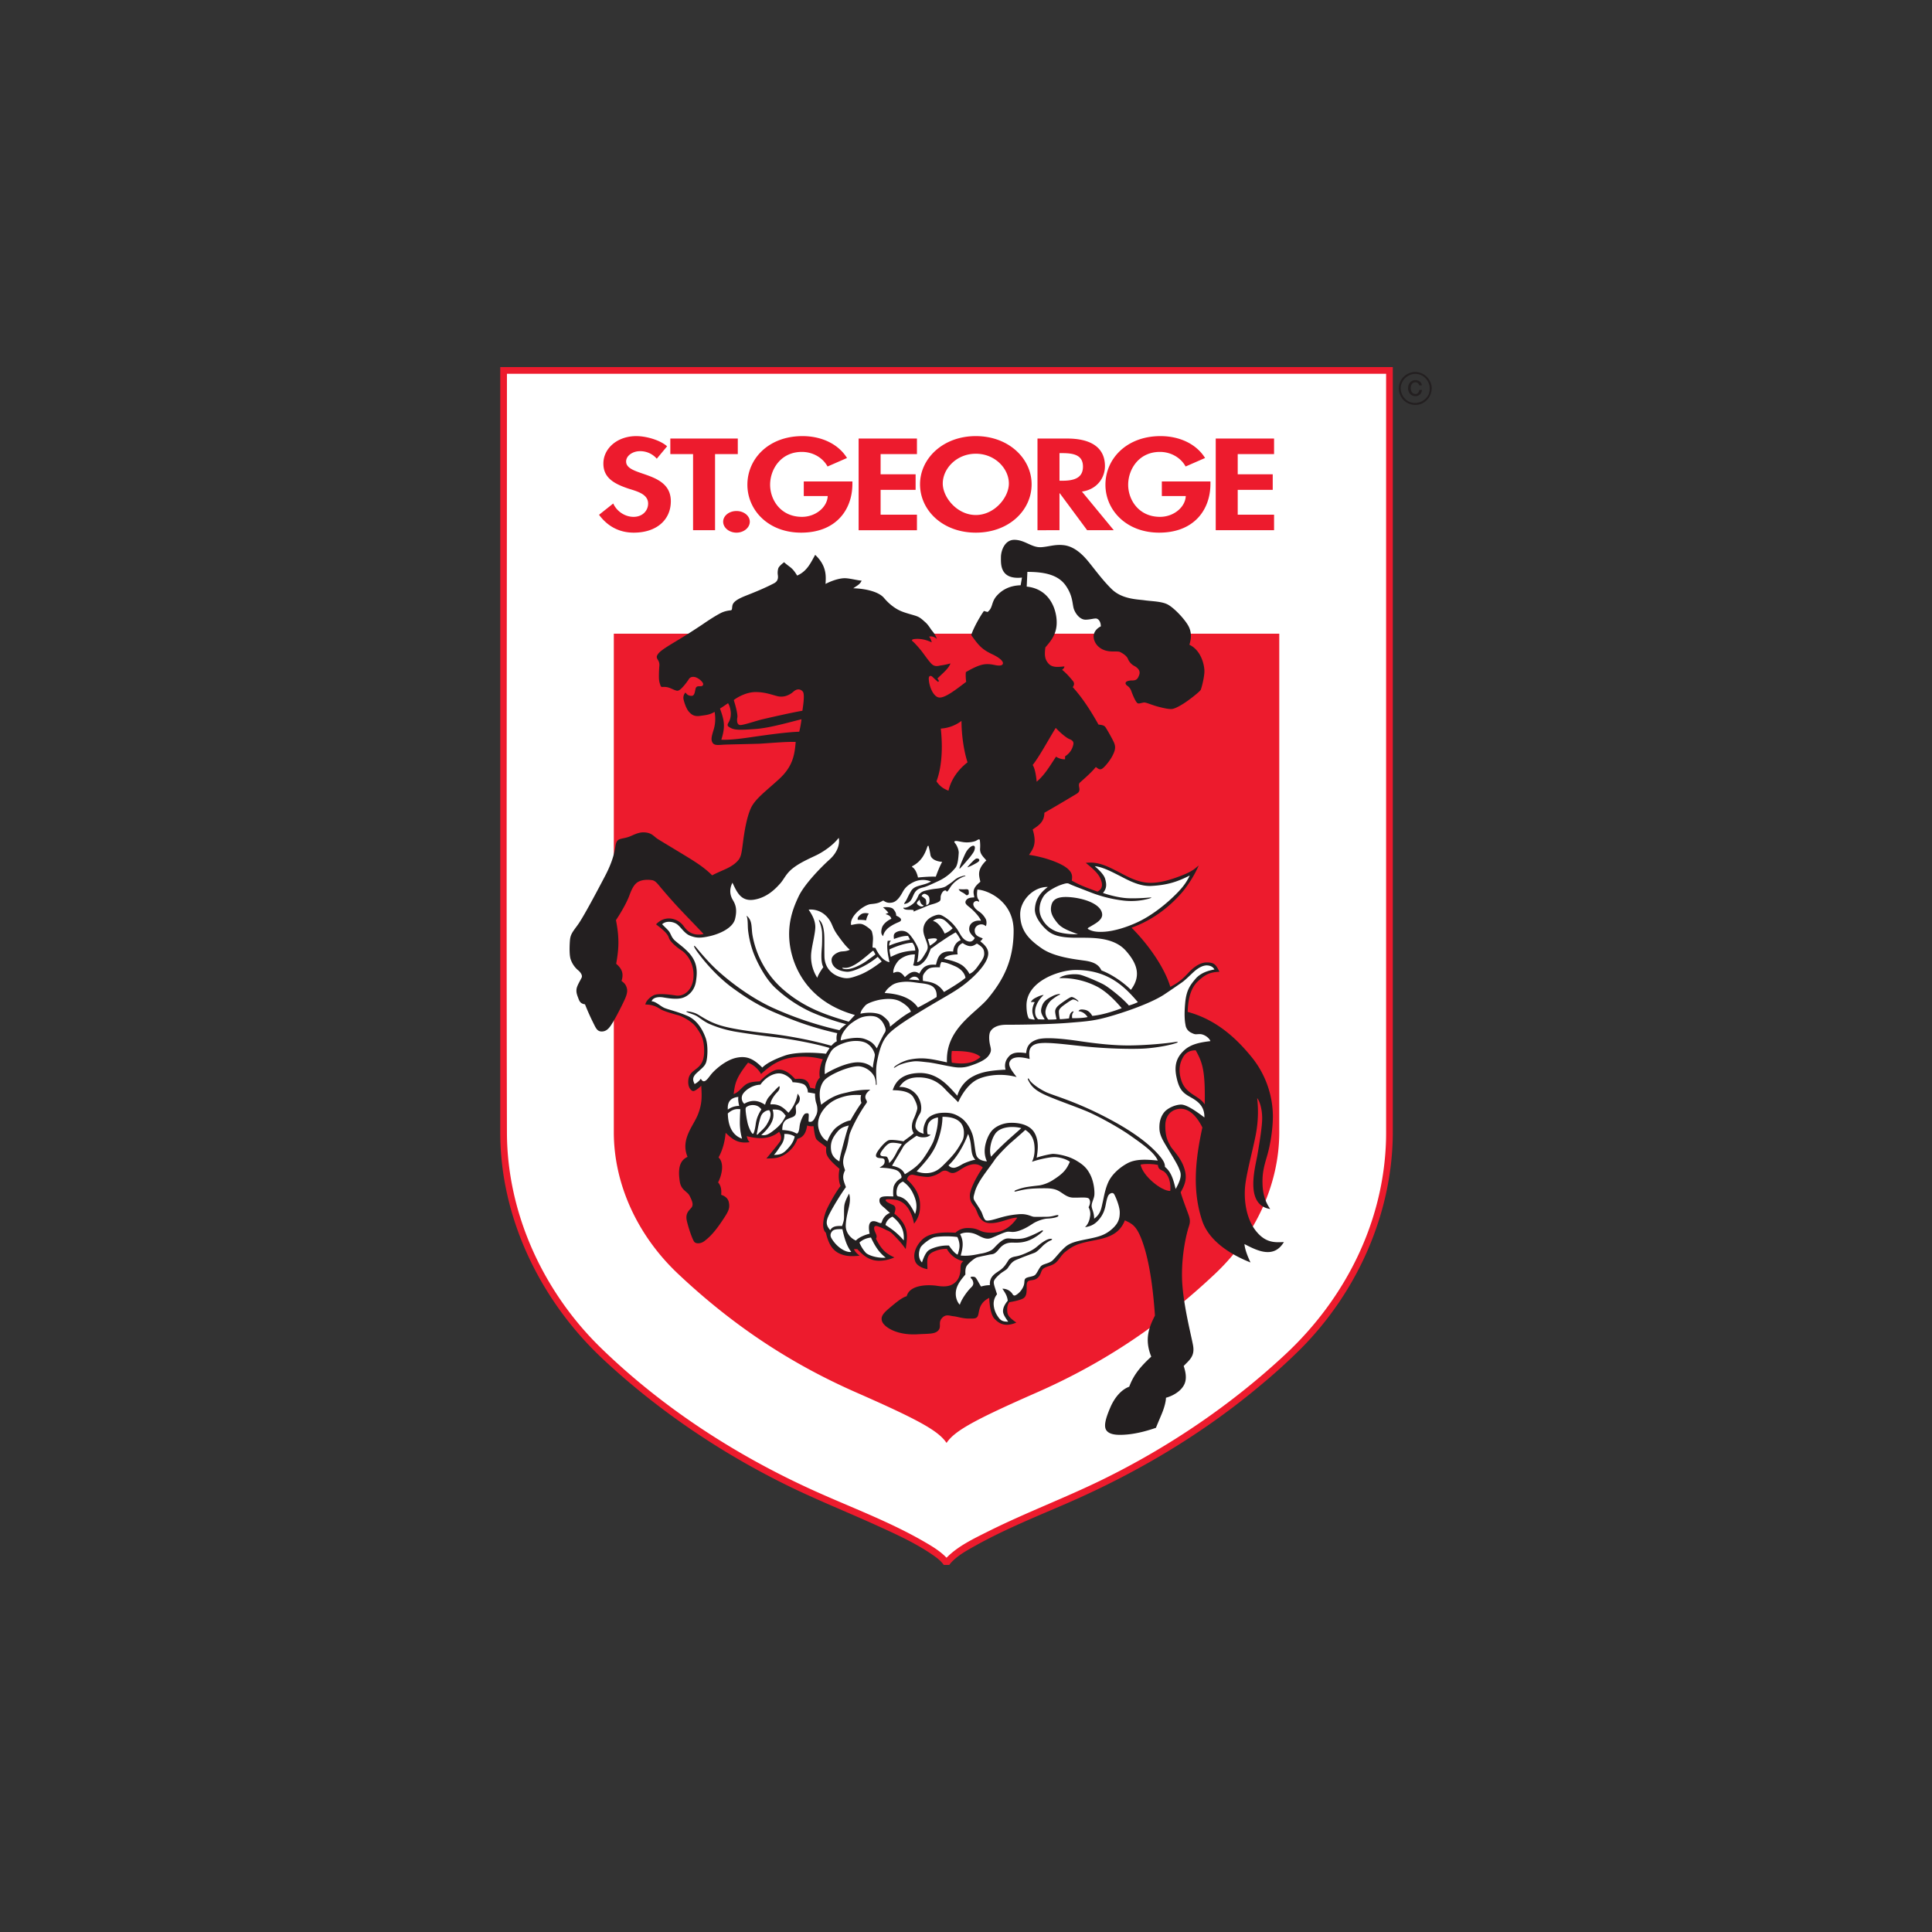 <svg viewBox="0 0 100 100" xmlns="http://www.w3.org/2000/svg" fill-rule="evenodd" clip-rule="evenodd" stroke-linejoin="round" stroke-miterlimit="1.414"><rect x="0" y="0" width="100" height="100" fill="#333333" stroke="none"/><path d="M48.992 80.903c.692-1.037 5.045-2.732 6.959-3.602 4.009-1.823 7.582-4.134 10.853-7.219a16.504 16.504 0 0 0 3.741-5.216 15.117 15.117 0 0 0 1.373-6.266V19.173H26.066V58.6c0 2.144.462 4.252 1.373 6.266a16.504 16.504 0 0 0 3.741 5.216c3.271 3.085 6.844 5.396 10.853 7.219 1.914.87 6.267 2.565 6.959 3.602z" fill="#fff" fill-rule="nonzero"/><path d="M72.091 58.6c-.003 4.13-1.79 8.221-4.76 11.21a30.514 30.514 0 0 1-2.011 1.828c-3.029 2.556-6.452 4.592-10.12 6.184-1.583.686-3.193 1.334-4.699 2.174-.451.251-.916.504-1.262.875a1.059 1.059 0 0 0-.103.129h-.287l-.014-.02c-.161-.224-.398-.389-.632-.548-.883-.597-1.862-1.038-2.84-1.482-1.525-.693-3.077-1.312-4.568-2.042-3.488-1.707-6.755-3.92-9.579-6.555-3.132-2.923-5.194-7.037-5.317-11.322a15.432 15.432 0 0 1-.006-.431V19h46.198v39.6zm-.346-39.254H26.239c0 13.101-.033 26.202 0 39.303.017 4.199 1.908 8.248 4.876 11.131 3.2 3.109 7.03 5.58 11.08 7.405 1.904.857 3.872 1.585 5.672 2.631.403.234.809.479 1.124.812l.058-.056c.579-.566 1.337-.925 2.081-1.298 1.938-.97 3.984-1.736 5.907-2.677 3.459-1.692 6.697-3.886 9.495-6.497 3.082-2.875 5.099-6.824 5.209-11.128.003-.124.004-.248.004-.372V19.346zM66.215 32.8v25.8c0 2.663-1.2 5.329-3.323 7.332-3.044 2.87-6.087 4.762-9.234 6.146-3.234 1.421-4.25 1.985-4.665 2.608-.415-.623-1.43-1.187-4.664-2.608-3.147-1.384-6.191-3.276-9.234-6.146-2.123-2.003-3.324-4.669-3.324-7.332V32.8h34.444zm-32.22-9.057a1.128 1.128 0 0 0-.875-.39c-.364 0-.712.227-.712.535 0 .8 2.314.466 2.314 2.058 0 .951-.727 1.624-1.92 1.624-.805 0-1.393-.378-1.796-.925l.736-.585c.155.365.565.692 1.053.692.464 0 .751-.321.751-.686 0-.491-.558-.63-1.014-.774-.751-.252-1.301-.561-1.301-1.297 0-.787.72-1.422 1.703-1.422.519 0 1.239.207 1.595.528l-.534.642zm4.814 3.261c0 .308-.31.566-.689.566-.38 0-.689-.258-.689-.566 0-.309.309-.554.689-.554.379 0 .689.245.689.554zm8.812-1.939c0-1.328 1.184-2.492 2.887-2.492s2.888 1.164 2.888 2.492c0 1.36-1.185 2.505-2.888 2.505-1.703 0-2.887-1.145-2.887-2.505zm-3.501-.145v.12c0 1.341-.844 2.53-2.656 2.53-1.703 0-2.779-1.171-2.779-2.48 0-1.353 1.107-2.517 2.849-2.517.991 0 1.858.409 2.307 1.133l-1.007.44c-.232-.428-.727-.755-1.331-.755-1.1 0-1.642.912-1.642 1.699s.55 1.662 1.65 1.662c.712 0 1.308-.504 1.331-1.076h-1.239v-.756h2.517zm18.532 0v.12c0 1.341-.844 2.53-2.655 2.53-1.703 0-2.78-1.171-2.78-2.48 0-1.353 1.108-2.517 2.849-2.517.992 0 1.858.409 2.308 1.133l-1.007.44c-.232-.428-.728-.755-1.331-.755-1.1 0-1.642.912-1.642 1.699s.55 1.662 1.649 1.662c.713 0 1.309-.504 1.332-1.076h-1.239v-.756h2.516zm3.293-1.416h-1.881v1.045h1.812v.806h-1.812v1.284h1.881v.805h-3.019v-4.745h3.019v.805zm-18.484 0H45.58v1.045h1.812v.806H45.58v1.284h1.881v.805h-3.019v-4.745h3.019v.805zm7.378 3.94H53.7v-4.745h1.541c1.154 0 1.951.415 1.951 1.428 0 .604-.41 1.209-1.192 1.316l1.649 2.001h-1.378l-1.417-1.913h-.015v1.913zm-16.651-3.94h-1.177v3.94h-1.138v-3.94h-1.177v-.805h3.492v.805zm10.609 1.523c0 .718.743 1.63 1.711 1.63.968 0 1.711-.912 1.711-1.63 0-.768-.712-1.542-1.711-1.542-.999 0-1.711.774-1.711 1.542zm6.196-1.573h-.154v1.429h.147c.627 0 1.068-.152 1.068-.731 0-.585-.457-.698-1.061-.698z" fill="#ed1b2d" fill-rule="nonzero"/><path d="M35.248 47.118c-.426-.45-.761-.842-.968-1.084-.208-.242-.334-.438-.507-.472-.173-.035-.485-.046-.715.069-.231.115-.358.38-.484.726-.127.346-.427.876-.692 1.268.184.934.15 1.487.011 2.26.323.276.393.53.277.887.116.093.219.162.277.381.058.219-.058.472-.185.737-.126.266-.38.761-.542 1.027-.161.265-.299.461-.553.472-.254.012-.322-.173-.45-.426a12.079 12.079 0 0 1-.438-.98c-.264-.035-.299-.196-.357-.346-.057-.15-.104-.277-.08-.449.023-.173.207-.462.265-.589.057-.126-.081-.299-.185-.38a1.272 1.272 0 0 1-.38-.553c-.07-.185-.07-.6-.046-.946.023-.345.115-.449.403-.841.288-.392 1.014-1.764 1.43-2.559.415-.796.484-1.268.53-1.545.046-.277.15-.323.277-.357.126-.035.276-.047.472-.127.196-.081.45-.219.726-.208.416.018.496.208.715.346.219.138.761.461 1.349.819.588.357 1.049.645 1.464 1.06.184-.104.438-.207.715-.334.276-.127.495-.277.645-.461.15-.185.173-.438.242-.969.07-.53.185-1.222.392-1.694.208-.473.715-.842 1.441-1.499.727-.657.83-1.245.888-1.948-.473-.023-1.579.08-1.891.092-.311.012-1.464.035-1.763.046-.3.012-.542.069-.646-.092-.104-.161-.046-.357.046-.657.092-.3.115-.588.058-.946-.277.162-.438.162-.749.208-.312.046-.45-.069-.577-.208-.127-.138-.23-.426-.277-.622a.401.401 0 0 1 .093-.38c.092.127.184.173.322.173.139 0 .162-.185.196-.346.035-.162.116-.15.266-.15.149 0 .161-.127.092-.208a.797.797 0 0 0-.334-.253c-.162-.058-.3-.012-.358.08a3.195 3.195 0 0 1-.277.369c-.092.104-.207.231-.311.242-.104.012-.311-.115-.461-.161-.15-.046-.253-.034-.3-.034-.046 0-.103.011-.126-.07-.023-.081-.07-.173-.081-.369a5.916 5.916 0 0 1 .023-.668.47.47 0 0 0-.081-.3c-.08-.127-.069-.185.012-.3.125-.178.507-.403.945-.668a32.798 32.798 0 0 0 1.395-.888c.369-.254.669-.438.888-.553.219-.116.438-.139.53-.15.092-.012.058-.092.092-.254.049-.228.381-.38.761-.53.38-.15.899-.357 1.395-.617.226-.118.207-.321.196-.409a.815.815 0 0 1 .023-.369c.034-.086.161-.207.3-.311.051.052.138.121.276.225.139.103.242.207.398.466.519-.224.709-.674.934-1.072.622.588.553 1.142.536 1.505.294-.156.657-.277.933-.294.277-.018.727.121.934.121-.069.19-.259.276-.432.398.622.017 1.314.172 1.591.501.276.329.588.554.864.674.277.121.675.208.848.277.173.069.276.173.432.311.156.139.259.329.328.415.07.087.208.242.26.45-.069-.087-.26-.173-.398-.121.069.069.104.173.138.294-.432-.208-.76-.19-.899-.173-.138.017-.155.069-.086.121.069.052.259.26.415.449.155.191.346.485.536.692.19.208.38.121.501.104a3.67 3.67 0 0 0 .502-.104c-.104.277-.398.502-.675.778l.087.139-.069.034c-.069-.069-.139-.121-.259-.242-.122-.121-.208-.052-.208.069 0 .367.225.951.536.986.311.035.899-.432 1.401-.813-.018-.121-.035-.311-.018-.501.208-.121.605-.346.917-.398.311-.052.553.035.709.052.155.017.294 0 .294-.121s-.208-.294-.536-.45c-.56-.265-.709-.449-1.107-1.003.121-.363.415-.899.657-1.245l.19.052c.294-.225.173-.501.484-.847.23-.255.606-.519 1.228-.536l.069-.398c-1.158.121-1.089-.726-1.089-1.055 0-.328.19-.899.692-.899.554 0 .899.415 1.4.381.397-.028.709-.156 1.159-.104.45.052.83.346 1.141.692.311.345.813 1.072 1.349 1.59.536.519 1.331.519 1.695.571.363.052.899.052 1.21.225.311.173.795.674 1.02 1.038.225.362.19.726.087 1.037.588.276.76.986.778 1.314.017.329-.156.951-.19 1.02-.035.069-.346.329-.658.554-.311.225-.622.397-.795.432-.173.034-.519-.052-.778-.121s-.536-.19-.657-.207c-.121-.018-.294.086-.381.034-.086-.052-.224-.346-.328-.64a.572.572 0 0 0-.173-.242c-.052-.034-.121-.086-.121-.155 0-.07.104-.139.346-.139s.294-.104.363-.294-.052-.346-.242-.45a.724.724 0 0 1-.346-.38c-.069-.156-.259-.277-.398-.346-.138-.069-.449.018-.778-.086-.328-.104-.536-.346-.588-.623-.052-.276.121-.501.363-.622 0-.225-.103-.363-.207-.398-.104-.035-.329.052-.588.052-.26 0-.484-.259-.588-.519-.104-.259-.035-.674-.432-1.245-.398-.57-1.124-.709-1.986-.709l-.035.761c1.018.104 1.45.899 1.537 1.608.092.763-.243 1.159-.571 1.539-.052.398-.035.623.173.848.207.224.553.155.812.138 0 .069-.051.121-.121.173.26.207.45.449.554.571.104.121.069.224 0 .328.484.536.916 1.193 1.331 1.937.156.017.294.034.363.138.07.104.312.519.433.778.121.26.052.45-.069.692-.121.242-.398.588-.536.674-.139.087-.225-.017-.329-.086-.259.328-.744.726-.83.813-.087.086-.018.242-.018.345 0 .104-.051.173-.138.225-.086.052-1.037.623-1.677.986 0 .467-.294.657-.605.864.224.727.034.986-.19 1.315.743.103 1.538.38 1.902.639.363.26.346.467.311.692.484.277.865.398 1.331.571.329-.173.243-.458.148-.684-.119-.288-.476-.579-.753-.803.64-.087 1.176.207 1.591.415.415.207.847.484 1.418.587.571.104 1.228-.069 1.902-.328.674-.259.744-.398.934-.536a6.071 6.071 0 0 1-.813 1.331c-.752.893-1.686 1.539-2.663 1.885.882.882 1.712 2.075 2.006 3.061.571-.277.865-.657 1.003-.796.138-.138.484-.467.882-.467s.484.122.657.485c-.484.017-.744.138-1.124.501-.38.363-.502.951-.519 1.574 1.401.38 2.438 1.262 3.32 2.351a4.91 4.91 0 0 1 1.09 3.027c0 .726-.139 1.521-.294 2.057-.156.536-.26.882-.242 1.47.017.588.172.968.397 1.297-1.349-.207-.761-2.196-.657-2.819.104-.622.242-1.435.242-1.884 0-.45-.121-.865-.259-1.038a6.219 6.219 0 0 1-.052 1.781c-.104.622-.45 1.885-.553 2.629-.104.743 0 1.763.518 2.438.519.674 1.021.622 1.47.605-.519.864-1.349.467-2.04.104.017.276.173.657.311.951-.744-.294-2.11-.969-2.507-2.179-.499-1.517-.363-3.078.017-4.807-.38-.761-.795-.969-1.124-.969-.328 0-.795.208-.795.882 0 .675.19.882.259 1.038.069.155.501.553.692 1.072.19.519.121.847-.156 1.331.069.26.259.761.38 1.09.122.328.122.449.035.709-.086.259-.363 1.297-.346 2.576.018 1.28.467 2.974.571 3.545.104.571-.19.761-.484 1.072.224.657.069.951-.104 1.159-.173.207-.484.397-.813.484 0 .19-.086.484-.155.674-.07.19-.225.536-.364.882-.345.121-.916.294-1.487.346-.57.052-.916 0-1.072-.208-.155-.207-.052-.605.191-1.175.242-.571.605-.951.985-1.09.208-.553.502-.968 1.141-1.556-.38-.934-.086-1.574.191-2.127-.087-1.28-.26-2.646-.588-3.648-.329-1.003-.571-1.09-.969-1.28-.207.536-.588.743-.916.865-.329.121-.778.182-1.141.269-.539.128-.749.282-1.021.491-.225.173-.346.467-.553.606-.207.138-.38.138-.553.242-.173.103-.133.299-.294.467-.144.149-.243.138-.433.172-.19.035-.172.191-.172.415 0 .225-.018.381-.139.485-.121.103-.536.19-.761.224-.086.121-.121.26-.103.485.017.224.155.345.467.57-.64.277-.952-.017-1.124-.19-.173-.173-.26-.623-.277-1.089-.45.224-.502.536-.554.812-.052.277-.173.26-.501.26-.329 0-.605-.104-.796-.121-.19-.018-.38-.121-.57.069-.251.251-.035.449-.208.657-.173.207-.501.173-1.072.207-1.07.065-1.712-.363-1.833-.639-.121-.277.069-.467.398-.744.329-.277.623-.519.865-.588.155-.605 1.124-.605 1.573-.536.45.069.727.017.951-.19.225-.208.26-.519.26-.726 0-.208.051-.294.155-.363-.346-.052-.691-.312-.864-.64-.173.017-.364 0-.726.173-.364.173-.277.518-.277.882-.156-.018-.519-.139-.623-.381-.137-.32-.034-.761.346-1.141.381-.381 1.107-.398 1.729-.363a.9.9 0 0 1 .64-.242c.657 0 .536.242 1.211.242.674 0 1.089-.398 1.348-.778-.38-.018-.916.328-1.487.276-.259-.023-.398-.19-.484-.328-.087-.139-.138-.363-.242-.502-.104-.138-.242-.276-.242-.588 0-.311.323-.951.668-1.452-.403-.392-.965-.022-1.204.138-.312.208-.432.156-.588.069-.156-.086-.277-.052-.415.052-.139.104-.45.225-.64.225s-.519-.052-.726-.104c-.208-.052-.329.104-.346.242.565.508.674.986.674 1.332 0 .346-.052.605-.311.951-.069-.346-.207-.709-.415-.934a.926.926 0 0 0-.605-.311c-.173-.017-.432-.052-.45.017-.017.069.139.156.346.242.208.087.173.242.104.467.795.623.674 1.176.588 1.833-.242-.346-.519-.622-.675-.778-.155-.156-.259-.173-.328-.208-.069-.034-.19-.103-.432-.19-.243-.086-.225.121-.156.277.069.155.121.242.052.363.311.622.553.778.951.968a1.965 1.965 0 0 1-.778.173c-.536 0-.848-.294-1.142-.605H44.2c.051.138.172.242.293.346-.293.017-.657.069-1.054-.121-.398-.19-.571-.571-.692-1.072-.277-.242-.078-.917.026-1.159s.441-.882.735-1.262c-.104-.225-.121-.588-.052-.882-.795-.674-.692-.813-.692-1.124-.173-.156-.449-.311-.518-.432-.07-.121-.104-.398-.139-.658a.663.663 0 0 1-.328-.034c-.069.45-.242.623-.502.692a1.551 1.551 0 0 1-.536.726c-.412.315-.709.277-1.072.294.138-.173.571-.69.692-.863.121-.172.069-.365-.035-.52-.57.467-1.245.328-1.677.224.034.121.069.243.155.311-.605.087-.881-.138-1.245-.484-.051.588-.224 1.021-.368 1.274.322.3.161.946-.023 1.291.138.162.184.346.161.646.161.046.346.161.392.369.078.349-.023.507-.415 1.084-.392.576-.669.806-.853.945-.185.138-.415.138-.507.046-.093-.092-.3-.692-.392-1.084-.093-.392.092-.53.23-.691.139-.162.023-.392-.092-.623-.115-.23-.438-.277-.507-.738-.094-.626-.029-1.078.403-1.273-.38-.9.297-1.587.536-2.191.242-.611.196-1.008.173-1.493-.115.116-.34.3-.432.277-.092-.023-.242-.167-.242-.467 0-.792.824-.492.824-1.591 0-.599-.127-.847-.415-1.248-.219-.305-.743-.573-.928-.619-.184-.047-.72-.202-.882-.294-.161-.093-.38-.26-.818-.26.023-.19.282-.432.49-.501.207-.069.651-.035 1.089.034.438.07.916-.317.916-1.054 0-.738-.438-1.165-.622-1.28-.184-.115-.588-.427-.657-.657-.069-.231-.363-.461-.663-.692.49-.519 1.153-.299 1.429.092.277.392.6.496 1.032.41-.271-.294-.743-.778-1.17-1.228zm2.018-10.444c.207.576.299.899.069 1.614.553.022 1.268-.093 1.752-.162s1.591-.23 2.282-.253a5.19 5.19 0 0 0 .116-.646c-.899.231-1.729.461-2.398.507-.669.046-1.015.069-1.245-.046-.231-.115-.208-.161-.115-.323.092-.161.115-.392.092-.553-.023-.161-.069-.323-.138-.415-.162.115-.3.208-.415.277zm.714-.439c.139.439.208.785.185.9-.023.115-.046.415.184.392.231-.023.83-.231 1.13-.3.3-.069 1.498-.346 2.052-.438.069-.438.115-.876.023-.991-.092-.116-.277-.185-.484 0-.208.184-.508.322-.853.23-.346-.092-.646-.207-1.107-.207-.461 0-.922.253-1.13.414zm10.491 4.208c.207.294.38.381.622.485.139-.606.519-1.107.986-1.47-.191-.588-.312-1.418-.312-2.144a1.98 1.98 0 0 1-1.072.397c.139 1.28-.017 2.196-.224 2.732zm4.98-.847c.104.156.173.484.207.865.415-.346.692-.83 1.003-1.297a.81.81 0 0 0 .467.138v-.156a.923.923 0 0 0 .432-.639c.017-.156-.103-.208-.224-.26-.121-.052-.398-.259-.692-.571-.415.675-.848 1.488-1.193 1.92z" fill="#231f20" fill-rule="nonzero"/><path d="M62.356 57.164c-.277-.449-.951-.518-1.193-1.192-.242-.675-.017-1.09.069-1.246.087-.155.259-.363.657-.363.346.623.502 1.038.467 2.801zm-23.638-2.161c.277.104.536.329.674.588.433-.398.865-.709 1.47-.83a3.85 3.85 0 0 1 1.729.069c-.155.329-.207.692-.155.951-.139.121-.242.398-.242.571l-.26-.052c-.086-.294-.173-.519-.778-.449-.311-.346-.605-.519-.916-.485-.312.035-.709.398-.917.606-.328.017-.57.034-.778.207-.207.173-.328.363-.571.45.07-.537.104-.813.744-1.626zm10.548-.605c.519 0 1.176.017 1.487.311-.311.259-.674.415-1.487.294a2.374 2.374 0 0 1 0-.605z" fill="#ed1b2d" fill-rule="nonzero"/><path d="M38.66 47.408c.298.263.219.586.289 1.001a4.856 4.856 0 0 0 1.544 2.767c1.176 1.037 2.375 1.383 3.436 1.706.092-.092.23-.253.322-.346-2.328-.646-3.135-2.306-3.343-3.481-.207-1.176.139-2.052.438-2.675.3-.622 1.153-1.498 1.591-1.89.438-.392.544-.847.474-1.123-.276.369-.797.731-1.189.915-.391.185-.853.392-1.198.669-.346.276-.438.553-.646.784-.207.23-.646.714-1.337.83-.692.115-.899-.392-1.13-.876-.184.368-.115.668.023.899.138.23.231.484.115.968-.115.484-.807.784-1.314.899-.507.115-.714.092-1.014-.023-.3-.115-.473-.448-.686-.599-.178-.127-.553-.196-.763.006.089.092.236.231.313.316.156.173.144.346.352.531.207.184.392.299.645.553.508.507.531.991.439 1.568-.082.506-.427.76-.692.842-.3.092-.715.024-.992-.022-.276-.046-.547.004-.609.201.208 0 .448.247.656.339.207.092.668.185 1.198.415.531.231.807.761.946 1.153.138.392.092 1.037.023 1.245-.069.208-.208.3-.484.554-.277.253-.185.414-.116.576a.851.851 0 0 0 .323-.277c.185.346.392-.069.577-.276.184-.208.714-.692 1.268-.808.553-.115.899.07 1.337.508.253-.254.715-.461 1.176-.623.461-.161 1.314-.184 2.121-.092.046-.092.138-.208.184-.3-.83-.253-2.071-.465-2.79-.553a42.192 42.192 0 0 1-2.103-.294c-.689-.123-1.124-.311-1.332-.398-.202-.084-.471-.29-.609-.382-.139-.092-.387-.158-.521-.217-.207-.093.185-.043.415.049.231.093.623.435 1.338.643.596.173 1.521.299 2.351.391.83.093 2.121.3 3.343.646.07-.069.145-.161.284-.23a.864.864 0 0 1 .023-.419 16.094 16.094 0 0 1-2.531-.781c-1.05-.419-1.707-.703-2.894-1.567-.813-.592-1.452-1.384-1.614-1.591-.161-.208-.392-.507-.369-.577.023-.069.254.3.876.946.623.645 1.93 1.692 3.251 2.282a17.97 17.97 0 0 0 3.396 1.133c.081-.103.211-.217.349-.309a12.671 12.671 0 0 1-1.831-.639 7.047 7.047 0 0 1-1.868-1.268c-.507-.485-.922-1.315-1.106-1.799a4.994 4.994 0 0 1-.277-1.176c-.023-.253.002-.497-.067-.705-.009-.015-.002-.03.009-.019zm3.194-.325c.345-.034.714.093.979.404.266.311.219.496.519.911.3.415.427.576.634.76-.207.104-.38.07-.507.104-.127.035-.438.173-.438.427 0 .253.197.56.782.609.333.028 1.12-.356 1.604-.771.061.064.162.173.208.242-.438.335-.83.577-1.176.704-.437.16-.615.207-.957.103-.496-.15-.818-.53-.83-1.072-.011-.542.012-.98-.023-1.268-.035-.288-.098-.478-.231-.611-.034-.034-.041.009-.011.069.081.162.127.415.138.531.012.115.012.461 0 .703-.011.242-.092.83.069 1.13-.138.196-.276.415-.311.553a2.03 2.03 0 0 1-.323-1.118c0-.438.242-1.199.219-1.568-.023-.369-.23-.669-.345-.842zm3.458 2.317a2.979 2.979 0 0 1-.092-.172l-.05-.012c-.346.3-.709.602-.965.738-.196.104-.346.161-.542.138-.105-.012-.078.034.012.058.127.033.347.018.641-.111.247-.108.439-.225.577-.329.127-.095.318-.223.419-.31zm2.878-3.774a1.117 1.117 0 0 0-.872.016c-.277.127-.461.289-.577.496-.115.208-.288.519-.553.576-.265.058-.392-.057-.473-.103-.196.103-.253.15-.634.184-.38.035-1.129.646-1.026 1.084.185-.035.404-.092.565-.046.162.046.484.288.508.38.023.092.069.254.057.427-.011.173-.023.322-.023.403l.15.023c.138.288.369.657.726.738-.057-.311-.161-.703-.092-1.107l.173-.011c-.081.069-.095.173-.095.265.268-.13.764-.265 1.075-.311-.035-.081-.068-.139-.097-.195-.238-.013-.478.064-.731.157-.023-.196-.014-.262.102-.343a.578.578 0 0 1 .518-.034c.162.08.254.219.346.345.092.127.323.508.311.646-.011.138-.034.427-.08.588.138-.023.242-.15.38-.38.138-.231.219-.323.138-.588-.08-.266-.207-.485-.195-.738.011-.254.173-.53.495-.669.323-.138.404-.092.623.046.219.139.426.335.611.588.184.254.277.595.622.669.161.034.265-.081.311-.185-.219-.207-.322-.334-.276-.564.046-.231.311-.369.599-.323-.058-.173-.265-.404-.461-.588-.196-.185-.415-.277-.323-.45.092-.173.3-.161.438-.173-.034-.242-.15-.438.312-.807-.047-.276-.219-.599.311-1.106-.185-.219-.343-.347-.323-.623.012-.161 0-.311-.012-.415-.011-.104-.126-.023-.184.012-.058.034-.242.092-.495.092-.254 0-.485-.092-.589-.069-.103.023-.034.081.023.161.058.081.162.3.15.461-.011.162-.034.577-.161.75a2.42 2.42 0 0 1-.853.68c-.415.196-.6.276-.738.323-.138.046-.369.057-.519.288-.149.23-.145.518-.524.593-.058.012-.012-.057.046-.138.058-.081.121-.248.213-.409.092-.162.139-.288.438-.381.3-.092.427-.103.665-.235zm-2.149 3.515c0 .113.043.294.061.389.259-.121.578-.302 1.27-.328a.609.609 0 0 0-.146-.407c-.329.009-.848.182-1.185.346zm1.989-.536c.026.104.078.259.095.346.138-.078.354-.233.372-.311.017-.078-.147-.095-.467-.035zm.259-.934a.476.476 0 0 1 .64-.008c.13.104.33.329.381.381-.121.13-.295.233-.416.276-.103-.234-.354-.614-.605-.649zm-.291-3.838c-.138.415-.334.76-.761.991-.055.029-.031.049 0 .069.161.104.254.4.277.527.311-.031.645-.054.922-.043.104-.288.216-.561.331-.769-.296-.015-.573-.141-.608-.36-.034-.219-.08-.381-.092-.439-.011-.057-.05-.032-.069.024z" fill="#fff" fill-rule="nonzero"/><path d="M45.713 48.458c-.087-.086-.13-.173-.07-.415.061-.242.355-.432.493-.484-.026-.112-.112-.199-.302-.242.052-.026.112-.061.155-.069a2.182 2.182 0 0 0-.285-.286c.19-.025.449-.008.536.095.086.104.147.191.147.338.13.052.259.138.251.216-.009.078-.07.095-.191.147a2.379 2.379 0 0 0-.432.242c-.112.086-.277.251-.302.458zm-1.315-.847c-.017-.095.009-.156.122-.251.112-.095.224-.121.449-.078a1.03 1.03 0 0 0-.138.355c-.156-.026-.32-.026-.433-.026zm2.368-.594c.094.118.365.048.52.091l.008.079c.06-.034.182-.086.303-.13.121-.043.381-.163.502-.206.121-.043.32-.079.475-.165.112-.062.113-.104.113-.26a.53.53 0 0 1 .112-.268c.052-.069.152-.089.173-.052.035.061.061.044.095 0 .035-.043.095-.147.173-.259a1.513 1.513 0 0 1 .692-.493c.052-.008.052-.034.008-.034-.043 0-.121.026-.216.052a.999.999 0 0 0-.354.207c-.104.095-.223.165-.381.277-.147.103-.406.129-.57.147a3.808 3.808 0 0 0-.579.112.576.576 0 0 0-.277.19c-.026.044-.087.208-.199.363-.112.156-.401.323-.548.317-.043-.017-.068.008-.05.032zm2.852-.994c.138.011.288.011.351.006.064-.006.156-.006.167.063.012.069.023.196-.017.213-.04.018-.063.069-.138 0-.075-.069-.162-.109-.214-.138a.326.326 0 0 1-.149-.144zm.098-1.262c.045-.122.184-.45.253-.588a.948.948 0 0 1 .254-.329c.098-.075.178-.092.219-.04.04.052.006.178-.023.248-.029.069-.173.27-.288.403-.116.133-.257.303-.312.357a1.94 1.94 0 0 0-.115.127c-.023.029-.052.023-.04-.017a1.81 1.81 0 0 1 .052-.161zm.374.103a3.76 3.76 0 0 1 .231-.253c.057-.058.161-.162.219-.173.057-.012.15.011.15.08 0 .07-.093.116-.156.156a3.73 3.73 0 0 1-.3.156c-.063.029-.092.034-.121.052-.029.017-.04.005-.023-.018zm23.175-25.611a.881.881 0 0 1 .828.693.88.88 0 0 1-.516.952.873.873 0 0 1-.912-.172.877.877 0 0 1-.171-1.008.87.87 0 0 1 .749-.465h.022zm-.021.099a.777.777 0 0 0-.732.612.78.78 0 0 0 .457.843.784.784 0 0 0 .971-.38.783.783 0 0 0-.366-1.005.77.77 0 0 0-.31-.07h-.02zm.351.595h-.138c-.023-.091-.082-.158-.197-.158-.169 0-.24.15-.24.302 0 .151.071.301.24.301.123 0 .19-.092.202-.207h.135a.323.323 0 0 1-.337.319c-.237 0-.378-.188-.378-.413 0-.226.141-.414.378-.414.178.001.319.099.335.27z" fill="#231f20" fill-rule="nonzero"/><path d="M59.935 60.295c0 .155.087.242.225.293.138.052.467.329.415 1.055-.45.018-1.435-.778-1.539-1.366.294-.052.657-.034.899.018z" fill="#ed1b2d" fill-rule="nonzero"/><path d="M49.727 64.986c.092-.346.185-.714-.034-1.106.242-.127.599-.104.876.034.277.139.484.265.749.162.265-.104.68-.312.842-.323.161-.012.253.057.576-.046.323-.104.576-.277.738-.381.161-.103.495-.242.749-.253.254-.012.438-.058.507-.093.069-.034.093-.115-.057-.08-.15.034-.288.08-.496.08-.208 0-.542.012-.669 0-.126-.011-.323-.149-.691-.138a4.55 4.55 0 0 0-.969.162c-.219.057-.738.242-.841.149-.104-.092-.139-.288-.208-.426-.069-.138-.265-.427-.357-.577-.092-.149-.035-.253.011-.438.047-.184.162-.438.369-.749.208-.311.531-.726.658-.922.126-.196.622-.703.807-.865.184-.161.61-.53.783-.692.254.162.438.404.473.819.035.415-.046.669-.127.83.323-.115.922-.253 1.199-.242.277.012.6.115.761.242-.173.392-.32.599-.911.968a1.92 1.92 0 0 1-.657.254c-.184.023-.542.058-.761.104-.219.046-.392.115-.461.138-.069.023-.138.104.012.069.15-.034.311-.08.553-.115.242-.035.6-.046.853-.046.254 0 .53 0 .772.127.243.127.439.346.761.357.323.012.75-.046.83.058.081.103.07.276-.023.438a.728.728 0 0 1 .069.519.914.914 0 0 1-.253.518c.242-.046.473-.103.726-.403.254-.3.311-.577.357-.819.047-.242.093-.403.162-.472.069-.069.196-.127.265-.012s.288.623.288.934c0 .311-.057.565-.415.876-.357.311-.691.392-1.199.496-.507.103-.922.173-1.199.415-.276.242-.472.518-.657.696-.161.155-.461.18-.58.28-.127.107-.215.372-.33.476-.116.104-.416.092-.508.196-.092.104.012.242-.161.519a.924.924 0 0 1-.334.334c-.069.035-.127.023-.173-.069a.608.608 0 0 0-.519-.265c.15.219.254.38.277.622-.173.208-.254.392-.243.565.012.173.173.381.266.519-.289 0-.392-.058-.531-.265a1.207 1.207 0 0 1-.219-.611.774.774 0 0 1 .173-.542c-.104-.346-.196-.553-.161-.68s.276-.346.369-.415c.092-.069.253-.161.311-.219.058-.058.138-.219.265-.334.127-.116.231-.139.45-.231s.611-.23.726-.277c.115-.046.334-.276.415-.357.081-.081.267-.215.357-.254.219-.092.092-.126-.046-.092-.138.035-.311.15-.449.254-.139.104-.254.242-.565.392-.311.15-.484.207-.646.242-.161.034-.334.046-.449.23-.116.185-.208.346-.439.508-.23.161-.541.311-.507.761-.184 0-.323.034-.461.069-.161-.265-.242-.45-.311-.484a.325.325 0 0 0-.208-.012c-.034.012-.023.046.035.104.058.057.104.196.081.276-.023.081-.052.11-.127.185-.207.207-.496.622-.565.876-.15-.15-.265-.461-.184-.795.08-.335.345-.611.472-.773-.011-.276.012-.392.127-.519.116-.126.357-.334.484-.368.127-.035.473-.104.634-.139.162-.034.254.012.484-.276.231-.289.462-.358.761-.346.3.011.577-.012.876-.15.3-.138.496-.303.612-.407.085-.077.011-.1-.081-.043a5.104 5.104 0 0 1-.646.3c-.242.092-.403.115-.714.104-.312-.012-.392-.069-.623.08-.231.15-.415.392-.519.473-.104.081-.346.173-.565.208-.219.034-.599.149-1.072.103zm-.173-.956c-.346-.058-.945-.047-1.187.011-.242.058-.646.392-.715.519-.069.127-.184.519.069.784.07-.219.185-.496.323-.611.138-.116.611-.288 1.072-.265.162.23.311.415.45.472.103-.3.161-.53-.012-.91zm-4.473.025c.199.424.407.77.761 1.038-.363.043-.873-.095-1.029-.251a1.765 1.765 0 0 1-.328-.527c.138-.13.337-.234.596-.26zm-2.04.044c-.07-.118-.069-.225 0-.329.069-.104.164-.164.562-.147.095.441.216.865.458 1.176-.259.043-.726-.208-1.02-.7zm7.548-18.053c.484.009 1.876.571 1.876 2.127 0 1.569-.56 2.573-1.323 3.501-.64.779-2.213 1.565-2.127 3.312-.787-.164-1.236-.293-1.988-.13a2.063 2.063 0 0 0-.683.32c-.095.078-.121.147.043.035.157-.108.528-.238.934-.277.181-.017.458.026.717.052.26.026.83.155 1.081.199.251.043.605.138 1.064-.009.458-.147.838-.32.994-.545.155-.224.121-.311.069-.536-.052-.224-.077-.548.017-.709.113-.19.363-.345.822-.345.458 0 2.057-.009 3.164-.095 1.107-.087 1.453-.113 2.378-.39.925-.276 2.059-.698 2.645-1.089.312-.208.675-.458.9-.614.224-.155.553-.51.734-.648.182-.139.39-.251.597-.234.207.017.311.121.355.208-.303.06-.709.164-.986.493-.277.328-.467.587-.527 1.236-.061.648-.018.977.017 1.141a.514.514 0 0 0 .302.407c.216.112.225.069.441.069s.485.19.545.363c-.501.06-1.003.147-1.357.475-.355.329-.534.718-.404 1.358.129.64.317.83.663 1.029.346.198.804.432.787 1.089-.389-.294-.917-.675-1.219-.666-.303.009-.709.19-.882.424-.173.233-.242.51-.225.847.017.337.207.631.398.951.19.32.518.839.605 1.064.086.224.225.397-.164 1.081-.113-.45-.217-.874-.554-1.142 0-.173-.058-.323-.345-.648-.467-.528-1.243-1.133-2.447-1.781-1.781-.96-2.975-1.256-3.372-1.446-.398-.191-.778-.482-.854-.638-.057-.119-.102-.058-.063.017.139.268.277.502.917.787.64.285 1.72.648 2.274.899.553.251 1.521.778 2.118 1.202.597.424 1.219.847 1.4 1.28-.605-.061-1.141-.087-1.564.138-.424.225-.822.596-.995.977-.173.38-.225.761-.294 1.055-.069.294-.095.596-.44.838 0-.337-.13-.501-.13-.665 0-.165.112-.355.138-.528.026-.173-.008-.666-.19-1.046s-.381-.553-.744-.769c-.363-.217-.847-.326-1.176-.346-.138-.009-.743.138-.873.199.061-.372.13-.865-.112-1.289-.242-.423-.804-.527-1.228-.518-.424.008-.787.19-.977.406-.19.216-.329.596-.363.882-.035.285.017.51.104.709-.277-.026-.502-.121-.562-.372-.061-.251-.087-.666-.164-.951-.078-.285-.303-.726-.614-.934-.312-.207-.528-.276-.951-.259-.424.017-.744.19-.856.415-.113.225-.173.449-.122.666-.155-.026-.458-.165-.432-.433.026-.268.19-.527.251-.631.06-.104.104-.423-.078-.778-.181-.354-.596-.605-1.003-.571.173-.268.432-.51 1.02-.501.518.007.96.18 1.375.64.164.181.467.449.649.648.242-.527.562-.925.907-1.133.346-.207 1.185-.423 2.119-.172-.26-.338-.45-.588-.363-.787.086-.199.354-.329 1.037-.147-.034-.311-.078-.631.311-.77.389-.138 1.263-.017 2.482.113 1.219.13 2.593.155 3.199.112.605-.043 1.289-.171 1.599-.285.164-.061.027-.063-.043-.052-.484.078-1.496.172-2.343.18-.847.009-1.738-.094-2.559-.214-.822-.122-1.816-.234-2.248-.096-.432.139-.553.389-.579.709-.407-.06-.724-.056-.925.208a.684.684 0 0 0-.139.648c-.718.035-1.219.104-1.651.329a1.642 1.642 0 0 0-.848 1.02c-.415-.45-.985-1.202-1.98-1.176-.994.026-1.253.553-1.366.891.441 0 .908.069 1.081.38.173.311.208.493.19.597a3.021 3.021 0 0 1-.181.501c-.061.13-.182.467 0 .744-.147.155-.458.346-.528.423-.276-.052-.656-.101-.779-.053-.157.062-.396.33-.543.546-.147.216-.139.329.017.363.155.035.328-.017.328.165 0 .181-.077.216-.268.345.355 0 .727.061.882.13a.448.448 0 0 1 .242.268c.018.061.052.121-.069.182a.77.77 0 0 0-.32.397 1.705 1.705 0 0 0-.017.51c-.363-.008-.692-.043-.718.165-.026.207.121.311.251.423.13.113.216.208.294.26a.717.717 0 0 0-.424.475c-.026.087-.103.052-.172.026-.07-.026-.286-.138-.415-.008-.13.129-.07.458-.044.588-.294.069-.595.216-.708.354-.242-.095-.537-.389-.528-.778.009-.389.138-.813.181-1.038.044-.224.052-.423-.008-.613-.095.173-.208.397-.242.588-.035.19-.009.605-.026.743-.018.138-.078.277-.095.346-.277-.009-.493 0-.614.216-.147-.182-.268-.346-.095-.726.173-.381.648-1.15.908-1.505-.13-.354-.217-.527-.044-.873-.095-.285-.164-.424 0-.89.165-.467.173-.718.225-.934.052-.216.412-.993.882-1.651.043-.061.026-.096-.026-.191s-.078-.276.225-.501a4.626 4.626 0 0 0-1.185.138c-.276.069-.7.112-1.357.64-.069-.277-.176-.769.112-1.202.156-.233.64-.458.917-.571.277-.112.709-.242.951-.216.242.026.571.179.761.51a.948.948 0 0 1 .086.364c0 .129.052.129.043 0-.034-.502-.043-.787.026-1.142.07-.354.182-.83.389-1.15.208-.319.491-.621 2.421-1.763.848-.502 1.349-.761 1.842-1.168.493-.406 1.098-1.028 1.098-1.495 0-.303-.268-.51-.415-.631a.358.358 0 0 0 .13-.148c-.208-.086-.424-.138-.415-.423.008-.268.38-.407.57-.208.052-.069.052-.259.009-.354a1.078 1.078 0 0 0-.372-.415c-.207-.138-.32-.32-.268-.432.052-.113.19-.121.242-.078.052.043.052-.035.026-.078s-.129-.121-.069-.536zm-4.392 16.929c-.156.06-.337.233-.363.432.423.259.709.519.942.795.035-.432-.078-.83-.579-1.227zm.544-1.816c.286.208.423.401.546.673.146.321.207.641.077 1.004-.19-.397-.381-.648-.519-.752a.92.92 0 0 0-.277-.144c-.112-.02-.154-.029-.163-.15-.014-.199.042-.527.336-.631zm-.57-.818c.289.057.547.161.663.438.403-.242.634-.415.853-.68.219-.266.576-.865.645-1.073.069-.207.231-.68.219-1.187-.253.035-.472.173-.53.415-.057.242-.023.367-.012.448.058.023.116.025.162.036-.138.116-.254.129-.404.129a.638.638 0 0 1-.322-.083c-.438.3-.619.434-.704.588-.126.231-.385.634-.57.969zm2.611-2.537c.357 0 .917.059 1.072.554.058.184.058.496-.046.692-.265.495-.432.707-.888 1.164-.207.207-.449.483-.934.507a1.235 1.235 0 0 1-.541-.092c.53-.565.864-.969 1.072-1.522.207-.553.265-1.003.265-1.303zm1.326.888c.253.588.069 1.026.38 1.337-.173.012-.553.162-.657.219-.104.058-.334.208-.484.196-.15-.011-.196-.069-.254-.126.369-.335.761-.934 1.015-1.626zm-3.429.522c-.162-.034-.481-.105-.642-.036-.162.069-.345.321-.414.425-.069.104-.104.219.058.242.161.023.219-.012.265.092a.67.67 0 0 1 .077.263c.2-.182.315-.413.396-.574.08-.162.167-.262.26-.412zm-3.232.899c.035-.277.113-.545.173-.778.061-.234.182-.701.312-1.081-.269.069-.424.121-.606.346-.181.225-.32.45-.32.769 0 .32.104.554.441.744zm7.852-.243c.363-.398.768-.769.941-.924.173-.156.432-.381.623-.554-.363-.104-1.072-.109-1.349.289-.212.304-.345.855-.215 1.189zm-10.705-1.175a.863.863 0 0 1-.138.536c-.086.121-.269.425-.399.546.233 0 .425-.027.632-.235.208-.207.392-.433.444-.718a.919.919 0 0 0-.539-.129zm2.231.372c.112-.303.294-.571.45-.701.169-.141.501-.345.743-.372.199-.354.415-.7.571-.907a.65.65 0 0 1-.018-.406c-.475-.027-.778.018-1.201.182a1.762 1.762 0 0 0-.857.734c-.146.251-.198.51-.155.752.043.242.182.571.467.718zm-5.153-1.435c.009.371.086 1.08.735 1.305a3.178 3.178 0 0 1-.113-.795c0-.199.009-.493.026-.727-.224-.034-.415.009-.648.217zm2.317-.199c.078.259.06.501-.13.804a2.314 2.314 0 0 1-.459.51c.199.034.33.017.676-.26.345-.276.44-.432.596-.734-.181-.225-.242-.346-.683-.32zm-.164.043c-.027-.039-.346.026-.45.328-.104.303-.163.699-.19.813-.035.147-.009.156.112.017.045-.05.284-.242.397-.441.099-.175.286-.492.131-.717zm-1.229.034c-.008-.173-.016-.191.122-.26.141-.071.496-.116.692.174-.173.268-.26.502-.294.761-.035.259-.095.501-.147.501-.052 0-.224-.302-.284-.614a4.668 4.668 0 0 1-.089-.562zm1.895.98c0-.199.025-.443.25-.556.225-.112.363-.104.432-.242.073-.145-.017-.363.027-.458.043-.095.169-.106.198-.337.018-.139-.069-.216-.112-.294a1.914 1.914 0 0 1-.476.994c-.233-.242-.475-.476-.933-.433.008-.172.138-.38.25-.518.113-.138.213-.196.225-.346.009-.104-.017-.095-.121.009a8.01 8.01 0 0 0-.467.51 1.16 1.16 0 0 0-.164.363c-.225-.147-.406-.199-.588-.199a.977.977 0 0 0-.486.148c-.11-.079-.188-.304-.085-.485.127-.222.511-.493.917-.502a1.48 1.48 0 0 1 .57-.492c.211-.091.429-.144.683-.026.225.103.416.293.407.389.207.008.553.052.648.155a.506.506 0 0 1 .147.372c.147.017.251.043.372.061 0 .155.017.363.069.51.052.147.052.276.052.371a.717.717 0 0 1-.095.312c-.052.095-.121.295-.311.268-.061-.009-.052 0-.044-.199.007-.155.026-.242-.069-.242s-.147.017-.216.138a1.626 1.626 0 0 0-.173.458c-.026.147-.025.346-.121.441-.026.026-.052.009-.155-.043-.104-.052-.312-.112-.631-.127zm-2.231-1.248a.996.996 0 0 0-.588.191c-.018-.242.017-.606.545-.657-.026.155.017.345.043.466zm4.434-1.642c.383-.247 1.181-.629 1.739-.615.346.008.58.131.745.286.017-.268.12-.614.102-.7a.942.942 0 0 0-.38-.545c-.268-.182-.761-.19-1.176-.052-.415.139-.614.294-.718.458a2.94 2.94 0 0 0-.268.589 1.859 1.859 0 0 0-.044.579zm.823-1.747c.371-.104.89-.199 1.236-.078.346.122.475.251.63.489.147-.32.312-.644.373-.748.06-.104.13-.164.043-.381-.086-.216-.199-.38-.406-.484-.208-.103-.606-.069-.83.018-.225.086-.562.32-.683.458s-.381.441-.363.726zm1.02-1.383c.285-.069.89-.104 1.176.13.285.233.337.319.354.544.285-.233.674-.562 1.081-.778-.043-.147-.216-.346-.545-.527-.328-.182-.752-.139-.994-.104-.242.034-.701.173-.822.311s-.233.268-.25.424zm14.36-.598c-.682-.798-1.533-1.667-3.216-1.667-.856 0-2.55.582-2.55 1.833 0 .259.034.544.13.691.069.009.216.052.302.044-.104-.234-.225-.468-.008-.9a.527.527 0 0 0-.199 0c.069-.138.173-.19.276-.242.104-.052.268-.129.389-.129-.25.224-.354.458-.406.613-.052.156-.086.476.121.64.104.009.233.018.337.009-.086-.164-.233-.32-.173-.571.061-.251.142-.417.554-.622a1.02 1.02 0 0 1 .363-.121c.069-.009.06.034 0 .052-.061.017-.251.147-.381.25a.937.937 0 0 0-.302.484.556.556 0 0 0 .13.537c.172 0 .293 0 .423-.018-.069-.294-.086-.406-.061-.484.044-.13.121-.199.243-.294.121-.095.51-.372.596-.372.087 0 .285.122.355.217l-.018.024c-.095-.078-.216-.12-.268-.111-.052.009-.155.069-.363.216-.207.147-.363.26-.363.406 0 .147.026.303.052.398.182-.008.346-.026.476-.043.017-.156.06-.303.181-.355.06-.025.061.005.026.051-.052.069-.069.192-.043.295.276 0 .562-.008.795-.06-.104-.156-.259-.286-.467-.303.018-.052.069-.104.225-.086.156.017.32.043.484.328.32-.026.839-.138 1.522-.398-.424-.501-.821-.864-1.236-1.097a3.986 3.986 0 0 0-1.998-.459c.087-.078.199-.112.32-.147.121-.034.528-.095.804-.017.277.078.891.346 1.142.475.25.13.674.476.873.649.199.173.372.346.467.458a3.13 3.13 0 0 0 .466-.174zm-13.107-.474c.536.026 1.323.164 1.721.752.32-.164.795-.432.968-.545.018-.224-.043-.397-.164-.51-.121-.112-.329-.173-.666-.207-.337-.035-.57-.104-.959-.061-.389.044-.519.156-.64.26a.93.93 0 0 0-.26.311zm1.98-.629c.329.06.744.058 1.09.577.311-.182.873-.52 1.115-.736-.043-.234-.225-.457-.536-.596-.417-.185-.536-.199-.709-.224a.514.514 0 0 0-.078.276c-.294 0-.51-.008-.657.13-.147.138-.216.259-.225.329-.008.069 0 .175 0 .244zm6.465-4.861c-.439.334-.646.691-.669 1.141-.023.449.43.942.672 1.138.242.196.585.337 1.357.349.772.011 1.994-.092 2.674.669.681.76.75 1.383.266 2.028-.415-.415-1.026-.818-1.522-1.003-.115-.23-.288-.426-.865-.507-.576-.08-1.591-.196-2.225-.634-.634-.438-1.118-.899-1.118-1.775 0-.692.669-1.418 1.43-1.406zm-6.649 4.833c-.058-.173-.283-.303-.533-.043.207.017.395.025.533.043zm-.231-1.341a1.246 1.246 0 0 0-.812.286c-.156.147-.338.467-.303.674.156-.06.337-.155.597.216.138-.129.432-.423.743-.181.121-.182.225-.519.865-.458.086-.329.155-.77.89-.683.009-.225.138-.502.389-.588a1.714 1.714 0 0 0-.259-.407c-.406.225-.657.415-.795.502-.139.086-.364.268-.493.346-.113.276-.184.525-.424.735-.069.06-.24.216-.49.121.06-.173.075-.346.092-.563zm1.511.226c.484.113.667.176.895.311.147.086.344.305.413.469.138-.043.285-.176.432-.383.147-.208.337-.441.337-.648 0-.208-.043-.346-.38-.536-.164.103-.329.25-.735-.026-.182.077-.328.242-.259.587-.363.009-.634.08-.703.226zm12.714-4.308c-.622.312-1.127.492-1.991.538-.648.034-1.296-.355-1.642-.528-.346-.173-.866-.459-1.281-.494.209.183.476.434.537.659.061.224.112.466-.115.726.372.13.85.243 1.23.269.381.026.934-.01 1.124-.027.191-.017.205-.004.035.051a3.477 3.477 0 0 1-1.297.105 6.925 6.925 0 0 1-1.764-.441c-.579-.225-.968-.372-1.063-.424-.095-.052-.174-.044-.458.055-.139.049-.675.282-.874.576-.199.294-.311.735-.103 1.141.207.407.501.571.683.657.181.087.622.191 1.193.173-.45-.164-.83-.302-1.047-.562-.216-.259-.388-.518-.345-.838.043-.32.207-.571.951-.519.743.052 1.648.353 1.695.882.025.294-.346.484-.563.614-.187.112-.256.121-.086.199.13.059.328.129.787.095.458-.035 1.063-.199 1.694-.493s1.263-.767 1.755-1.225c.493-.459.744-.764.945-1.189zm-13.909 1.446a.72.72 0 0 1-.074-.195c-.026.017-.051.052-.09.086-.039.035-.074.1-.022.152.052.052.156.123.229.112.061-.009.082-.026.104-.047-.039-.022-.087-.031-.147-.108zm.033-.378c.011-.069.109-.15.2-.111.091.039.186.099.199.216.013.117.039.307-.16.359 0-.13.002-.217-.017-.268-.03-.082-.091-.095-.125-.13-.035-.034-.075-.049-.097-.066z" fill="#fff" fill-rule="nonzero"/></svg>
